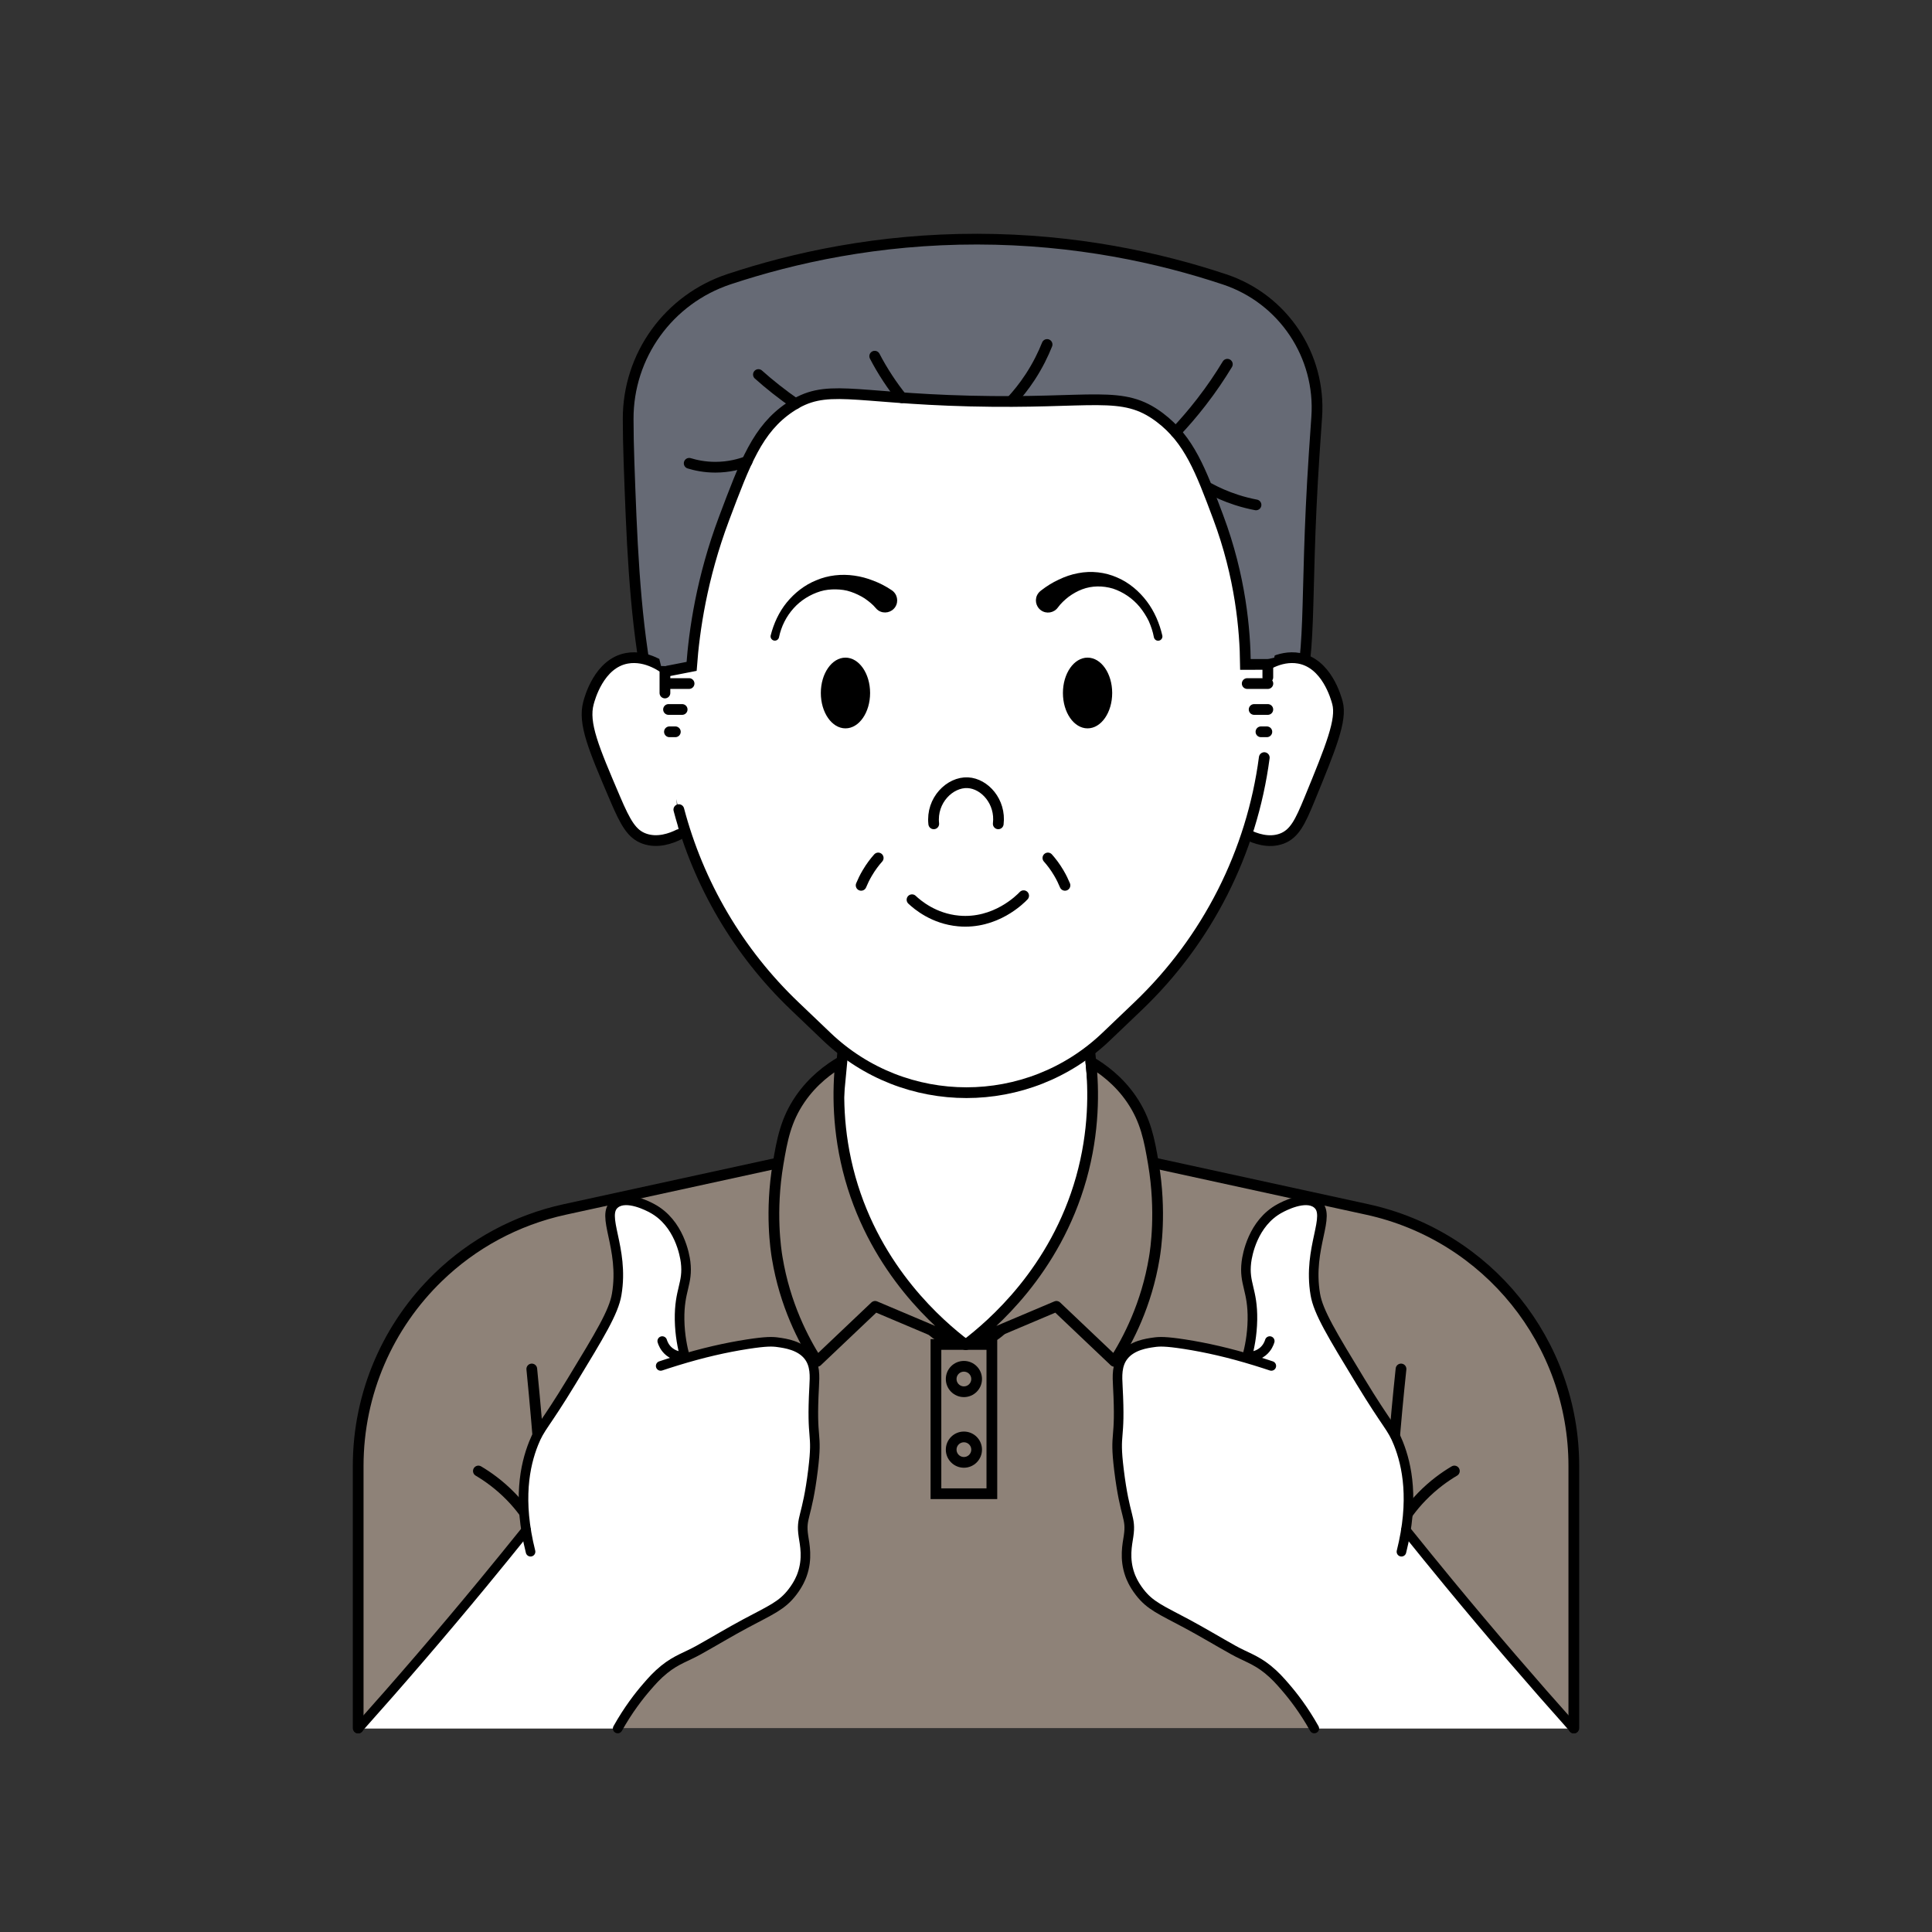<?xml version="1.0" encoding="UTF-8"?> <svg xmlns="http://www.w3.org/2000/svg" xmlns:xlink="http://www.w3.org/1999/xlink" version="1.1" x="0px" y="0px" viewBox="0 0 360 360" style="enable-background:new 0 0 360 360;" xml:space="preserve"><rect x="0" y="0" width="360" height="360" fill="#333333" stroke="none"/> <style type="text/css"> .st0{fill:#666A75;} .st1{fill:none;stroke:#000000;stroke-width:2;stroke-linecap:round;stroke-miterlimit:10;} .st2{fill:#8E8278;} .st3{fill:#FFFFFF;stroke:#000000;stroke-width:2;stroke-linecap:round;stroke-miterlimit:10;} .st4{fill:#FFFFFF;} .st5{fill:#8E8278;stroke:#000000;stroke-width:2;stroke-linecap:round;stroke-linejoin:round;stroke-miterlimit:10;} .st6{fill:none;stroke:#000000;stroke-width:1.788;stroke-linecap:round;stroke-miterlimit:10;} </style> <g id="Layer_1"> <g> <path class="st0" d="M179.83,193.22c-28.34-8.21-41.24-23.48-46.24-30.48c-14.72-20.63-15.48-46.01-16.39-76.81 c-0.08-2.75-0.12-5.39-0.12-7.9c-0.01-11.82,7.57-22.28,18.8-26c12.05-3.99,27.76-7.47,46.21-7.45 c18.39,0.02,34.05,3.49,46.09,7.5c10.92,3.63,17.98,14.2,17.17,25.67c-0.15,2.13-0.3,4.37-0.46,6.71 c-1.84,27.69-0.29,36-4.11,49.76c-1.22,4.41-4.47,15.76-12.58,27.11C213.03,182.55,190.46,190.37,179.83,193.22z"></path> <path class="st1" d="M179.83,193.22c-26.79-8.72-39.59-23.61-44.83-30.84c-15.87-21.88-16.81-48.55-17.8-76.46 c-0.1-2.73-0.14-5.34-0.15-7.83c-0.04-11.85,7.55-22.34,18.8-26.07c12.06-4,27.77-7.48,46.24-7.46 c18.39,0.02,34.05,3.49,46.09,7.5c10.92,3.63,17.98,14.2,17.17,25.67c-0.15,2.13-0.3,4.37-0.46,6.71 c-1.96,29.52-0.03,36.97-4.11,49.76c-4.35,13.68-11.75,22.68-16.63,28.52C208.7,181.17,190.13,189.54,179.83,193.22z"></path> <path class="st2" d="M66.74,322v-36.07v-12.76c0-13.66,5.65-26.23,14.95-35.21c6.36-6.15,14.43-10.61,23.56-12.6l74.75-16.3h0l0,0 l74.75,16.3c22.48,4.9,38.51,24.81,38.51,47.82v12.76V322"></path> <rect x="174.4" y="250.52" class="st1" width="10.42" height="27.81"></rect> <circle class="st1" cx="179.61" cy="256.96" r="2.37"></circle> <circle class="st1" cx="179.61" cy="270.12" r="2.37"></circle> <path class="st1" d="M66.74,322v-36.07v-12.76c0-13.66,5.65-26.23,14.95-35.21c6.36-6.15,14.43-10.61,23.56-12.6l74.75-16.3h0l0,0 l74.75,16.3c22.48,4.9,38.51,24.81,38.51,47.82v12.76V322"></path> <path class="st3" d="M201.81,183.42h-43.57l-3.7,38.99l17.84,24.1c3.81,5.14,11.49,5.16,15.32,0.03l18.02-24.13L201.81,183.42z"></path> <g> <path class="st3" d="M234.4,125.03c0.68-0.55,3.92-3.04,7.65-2.37c5.13,0.92,6.89,7.26,7.17,8.31c0.84,3.16-1.18,8.16-5.23,18.01 c-1.73,4.21-2.79,6.39-5.14,7.28c-2.49,0.94-5.07-0.07-6.44-0.75"></path> <path class="st3" d="M124.48,125.03c-0.68-0.55-3.92-3.04-7.65-2.37c-5.22,0.94-6.95,7.5-7.17,8.31 c-1.04,3.82,0.97,8.5,4.97,17.87c1.96,4.59,3.13,6.59,5.41,7.42c2.51,0.91,5.07-0.07,6.44-0.75"></path> </g> <g> <path class="st4" d="M212.08,187.48l-5.98,5.71c-14.56,13.9-37.48,13.9-52.03,0l-5.98-5.71c-15.44-14.74-24.17-35.16-24.17-56.5 V109.7c0-31.02,25.15-56.17,56.17-56.17h0c31.02,0,56.17,25.15,56.17,56.17v21.27C236.25,152.32,227.51,172.73,212.08,187.48z"></path> <path class="st3" d="M123.9,129.13v-0.56V109.7c0-31.02,25.15-56.17,56.17-56.17h0c31.02,0,56.17,25.15,56.17,56.17v16.51"></path> <path class="st3" d="M235.58,141.17c-2.31,17.56-10.55,33.93-23.5,46.3l-5.98,5.71c-14.56,13.9-37.48,13.9-52.03,0l-5.98-5.71 c-10.54-10.06-17.95-22.77-21.6-36.61"></path> </g> <g> <ellipse cx="202.65" cy="129.13" rx="4.59" ry="6.59"></ellipse> <g> <path d="M194,110.02c1.06-0.82,2.12-1.48,3.27-2.01c1.13-0.55,2.34-0.97,3.58-1.2c2.49-0.5,5.1-0.19,7.32,0.8 c2.25,0.96,4.11,2.57,5.53,4.45c1.42,1.88,2.35,4.08,2.88,6.35c0.1,0.43-0.17,0.86-0.6,0.96s-0.86-0.17-0.96-0.6 c0-0.01,0-0.02-0.01-0.03l0-0.01c-0.19-1.03-0.53-2.03-0.95-2.99c-0.46-0.94-1.03-1.83-1.68-2.63c-1.32-1.61-3.1-2.8-4.99-3.43 c-1.92-0.57-3.94-0.55-5.74,0.13c-0.9,0.34-1.74,0.82-2.52,1.39c-0.76,0.59-1.48,1.27-2.01,2c-0.73,1.01-2.14,1.25-3.15,0.52 s-1.25-2.14-0.52-3.15c0.13-0.18,0.28-0.34,0.45-0.47L194,110.02z"></path> </g> <ellipse cx="157.54" cy="129.13" rx="4.59" ry="6.59"></ellipse> <g> <path d="M163.17,113.29c-0.53-0.65-1.31-1.27-2.08-1.8c-0.8-0.5-1.66-0.92-2.56-1.22c-0.9-0.32-1.85-0.43-2.81-0.45 c-0.95-0.01-1.93,0.08-2.87,0.37c-1.87,0.58-3.63,1.65-4.98,3.16c-1.35,1.5-2.3,3.38-2.71,5.38l0,0.01 c-0.09,0.43-0.51,0.71-0.94,0.62c-0.43-0.09-0.71-0.51-0.62-0.94c0-0.01,0.01-0.02,0.01-0.03c0.56-2.21,1.53-4.33,2.98-6.12 c1.45-1.77,3.32-3.27,5.53-4.15c2.17-0.93,4.67-1.21,7.08-0.86c1.21,0.17,2.39,0.49,3.53,0.94c1.16,0.44,2.22,0.98,3.34,1.72 l0.09,0.06c1.04,0.69,1.33,2.09,0.65,3.13c-0.69,1.04-2.09,1.33-3.13,0.65C163.49,113.63,163.31,113.47,163.17,113.29z"></path> </g> </g> <path class="st1" d="M173.99,153.51c-0.49-4.4,3.03-7.83,6.35-7.66c3.14,0.16,6.17,3.54,5.67,7.66"></path> <g> <path class="st1" d="M258.03,320.26c-0.21-11.54-0.07-20.23,0.55-33.11c0.54-11.22,1.4-21.92,2.48-32.06"></path> <path class="st1" d="M258.48,289.24c0.93-2.56,2.78-6.58,6.47-10.38c2.13-2.19,4.29-3.72,6.05-4.76"></path> </g> <g> <path class="st1" d="M101.85,320.59c0.2-4.41,0.38-8.73,0.33-15.65c-0.03-3.98-0.14-9.1-0.61-17.79 c-0.44-8.08-1.18-18.93-2.48-32.06"></path> <path class="st1" d="M101.66,289.24c-0.93-2.56-2.78-6.58-6.47-10.38c-2.13-2.19-4.29-3.72-6.05-4.76"></path> </g> <path class="st0" d="M238.56,111.37c-0.01,0.89-0.03,1.75-0.07,2.55c-0.13,2.46-0.37,4.52-0.59,6.03 c-0.19,1.26-0.37,2.14-0.46,2.59c-1.79,0.42-3.58,0.85-5.37,1.27c-0.07-6.36-0.9-16.29-5.1-27.51c-1.08-2.89-2.04-5.47-3.06-7.76 c-1.99-4.55-4.16-8.01-7.81-10.75c-7.01-5.28-12.26-2.5-35.32-3.06c-22.32-0.55-26.87-3.39-33.63,1.19 c-5.96,4.03-8.27,10.19-12.23,20.72c-4.15,11.06-5.54,20.83-6.04,27.52c-1.9-0.01-3.8-0.03-5.7-0.05 c-1.19-4.5-2.51-11.59-1.68-20.17c2.37-24.4,19.96-38.63,22.25-40.42c16.89-13.2,35.39-12.61,39.4-12.4 c3.62,0.2,25.78,1.76,41.78,20.72c7.28,8.63,10.84,17.96,12.45,26.25c0.08,0.37,0.14,0.74,0.2,1.1 C238.38,103.68,238.61,107.84,238.56,111.37z"></path> <path class="st1" d="M236.25,123.8c-1.39,0-2.79,0.01-4.18,0.01c-0.07-6.36-0.89-16.29-5.1-27.51 c-3.24-8.64-5.39-14.38-10.87-18.51c-7.01-5.28-12.26-2.49-35.33-3.06c-22.32-0.55-26.86-3.39-33.63,1.19 c-5.96,4.03-8.27,10.19-12.23,20.72c-4.15,11.06-5.55,20.84-6.04,27.53c-1.47,0.29-2.93,0.58-4.4,0.86"></path> <path class="st3" d="M195.26,159.87c0.65,0.73,1.36,1.65,2.03,2.79c0.49,0.82,0.86,1.61,1.15,2.31"></path> <path class="st3" d="M163.64,159.87c-0.65,0.73-1.36,1.65-2.03,2.79c-0.49,0.82-0.86,1.61-1.15,2.31"></path> <path class="st1" d="M219.07,80.52c1.55-1.64,3.17-3.5,4.8-5.61c1.91-2.46,3.5-4.84,4.83-7.04"></path> <line class="st1" x1="236.25" y1="127.37" x2="232.4" y2="127.37"></line> <line class="st1" x1="236.24" y1="132.2" x2="233.69" y2="132.2"></line> <line class="st1" x1="236.06" y1="136.36" x2="234.96" y2="136.36"></line> <line class="st1" x1="124.56" y1="127.37" x2="128.4" y2="127.37"></line> <line class="st1" x1="124.57" y1="132.2" x2="127.11" y2="132.2"></line> <line class="st1" x1="124.74" y1="136.36" x2="125.84" y2="136.36"></line> <g> <g> <path class="st5" d="M203.27,197.88c2.12,1.25,5.14,3.4,7.56,6.94c2.67,3.91,3.34,7.58,4.09,12c1.52,9.01,0.41,16.12,0.17,17.55 c-1.45,8.77-4.92,15.35-7.44,19.3c-3.6-3.42-7.2-6.83-10.8-10.25c-5.6,2.37-11.21,4.74-16.81,7.11 c4.74-3.62,16.56-13.67,21.44-31.01C203.93,210.78,203.82,203.1,203.27,197.88z"></path> </g> </g> <g> <g> <path class="st5" d="M156.64,197.88c-2.12,1.25-5.14,3.4-7.56,6.94c-2.67,3.91-3.34,7.58-4.09,12 c-1.52,9.01-0.41,16.12-0.17,17.55c1.45,8.77,4.92,15.35,7.44,19.3c3.6-3.42,7.2-6.83,10.8-10.25 c5.6,2.37,11.21,4.74,16.81,7.11c-4.74-3.62-16.56-13.67-21.44-31.01C155.98,210.78,156.09,203.1,156.64,197.88z"></path> </g> </g> <path class="st3" d="M169.94,167.65c1,0.94,4.04,3.54,8.67,3.96c6.88,0.63,11.52-4.06,12.13-4.71"></path> </g> <path class="st1" d="M148.24,75.24c-1.18-0.82-2.41-1.73-3.67-2.72c-1.16-0.92-2.25-1.83-3.25-2.73"></path> <path class="st1" d="M188.54,74.65c1.08-1.18,2.26-2.63,3.41-4.38c1.45-2.22,2.46-4.32,3.16-6.08"></path> <path class="st1" d="M168.03,74.11c-0.85-1.07-1.73-2.26-2.61-3.6c-0.95-1.45-1.76-2.84-2.43-4.14"></path> <path class="st1" d="M225.29,90.96c1.39,0.76,3.1,1.54,5.11,2.19c1.3,0.42,2.53,0.72,3.64,0.93"></path> <path class="st1" d="M139.21,85.98c-1.3,0.49-3.35,1.08-5.92,1.08c-2.02,0-3.69-0.37-4.87-0.73"></path> <g> <path class="st4" d="M151.71,258.38c0.01-0.99,0.18-3.21-1.18-5.14c-0.22-0.31-0.91-1.22-2.31-1.99 c-2.63-1.45-5.58-1.24-13.08,0.08c-2.09,0.37-4.64,0.84-7.54,1.43c-0.42-1.54-0.93-3.92-0.98-6.84 c-0.09-5.57,1.62-6.71,1.12-10.76c-0.15-1.23-1.17-7.28-6.23-10c-0.59-0.32-4.72-2.54-6.88-0.89c-2.87,2.2,1.76,8.14,0.27,16.93 c-0.56,3.29-3.18,7.56-8.37,16.13c-5.14,8.47-5.86,8.49-7.11,11.62c-1.4,3.51-2.57,8.75-1.39,16.18l0,0 c-2.65,3.3-5.35,6.61-8.09,9.94c-7.74,9.38-15.49,18.38-23.21,27.02c16.12,0,32.24,0,48.36,0c1.95-3.48,3.94-6.04,5.44-7.77 c0.99-1.14,1.86-2.13,3.24-3.25c2.28-1.84,4.19-2.36,6.42-3.61c2.9-1.62,5.75-3.34,8.68-4.91c4.83-2.58,6.82-3.34,8.77-5.88 c1.19-1.54,1.68-2.85,1.81-3.23c1.08-3.02,0.48-5.64,0.25-7.18c-0.54-3.66,0.67-3.24,1.79-12.39 C151.63,272.82,151.66,267.99,151.71,258.38z"></path> <path class="st6" d="M98.86,289.14c-2.41-9.6-1.07-16.08,0.57-20.19c1.25-3.13,1.97-3.15,7.11-11.62 c5.2-8.57,7.82-12.84,8.37-16.13c1.49-8.79-3.15-14.74-0.27-16.93c2.16-1.65,6.29,0.57,6.88,0.89c5.06,2.73,6.08,8.77,6.23,10 c0.5,4.05-1.21,5.19-1.12,10.76c0.05,2.92,0.56,5.29,0.98,6.84"></path> <path class="st6" d="M115.1,322.08c1.95-3.48,3.94-6.04,5.44-7.77c0.99-1.14,1.86-2.13,3.24-3.25c2.28-1.84,4.19-2.36,6.42-3.61 c2.9-1.62,5.75-3.34,8.68-4.91c4.83-2.58,6.82-3.34,8.77-5.88c1.19-1.54,1.68-2.85,1.81-3.23c1.08-3.02,0.48-5.64,0.25-7.18 c-0.54-3.66,0.67-3.24,1.79-12.39c0.91-7.48-0.37-4.81,0.21-15.49c0.1-1.91,0.25-4.05-1.12-5.76c-1.55-1.92-4.24-2.3-5.61-2.49 c-1.03-0.15-2.2-0.19-5.7,0.35c-4.04,0.63-8.3,1.59-13.21,3.1c-1.24,0.38-2.27,0.72-2.96,0.95"></path> <path class="st6" d="M98.04,285.13c-2.65,3.3-5.35,6.61-8.09,9.94c-7.74,9.38-15.49,18.38-23.21,27.02"></path> <path class="st6" d="M127.6,252.76c-0.32,0.02-1.68,0.08-2.88-0.89c-0.89-0.72-1.21-1.62-1.32-1.98"></path> </g> <g> <path class="st4" d="M208.29,258.38c-0.01-0.99-0.18-3.21,1.18-5.14c0.22-0.31,0.91-1.22,2.31-1.99 c2.63-1.45,5.58-1.24,13.08,0.08c2.09,0.37,4.64,0.84,7.54,1.43c0.42-1.54,0.93-3.92,0.98-6.84c0.09-5.57-1.62-6.71-1.12-10.76 c0.15-1.23,1.17-7.28,6.23-10c0.59-0.32,4.72-2.54,6.88-0.89c2.87,2.2-1.76,8.14-0.27,16.93c0.56,3.29,3.18,7.56,8.37,16.13 c5.14,8.47,5.86,8.49,7.11,11.62c1.4,3.51,2.57,8.75,1.39,16.18l0,0c2.65,3.3,5.35,6.61,8.09,9.94 c7.74,9.38,15.49,18.38,23.21,27.02c-16.12,0-32.24,0-48.36,0c-1.95-3.48-3.94-6.04-5.44-7.77c-0.99-1.14-1.86-2.13-3.24-3.25 c-2.28-1.84-4.19-2.36-6.42-3.61c-2.9-1.62-5.75-3.34-8.68-4.91c-4.83-2.58-6.82-3.34-8.77-5.88c-1.19-1.54-1.68-2.85-1.81-3.23 c-1.08-3.02-0.48-5.64-0.25-7.18c0.54-3.66-0.67-3.24-1.79-12.39C208.37,272.82,208.34,267.99,208.29,258.38z"></path> <path class="st6" d="M261.14,289.14c2.41-9.6,1.07-16.08-0.57-20.19c-1.25-3.13-1.97-3.15-7.11-11.62 c-5.2-8.57-7.82-12.84-8.37-16.13c-1.49-8.79,3.15-14.74,0.27-16.93c-2.16-1.65-6.29,0.57-6.88,0.89c-5.06,2.73-6.08,8.77-6.23,10 c-0.5,4.05,1.21,5.19,1.12,10.76c-0.05,2.92-0.56,5.29-0.98,6.84"></path> <path class="st6" d="M244.9,322.08c-1.95-3.48-3.94-6.04-5.44-7.77c-0.99-1.14-1.86-2.13-3.24-3.25 c-2.28-1.84-4.19-2.36-6.42-3.61c-2.9-1.62-5.75-3.34-8.68-4.91c-4.83-2.58-6.82-3.34-8.77-5.88c-1.19-1.54-1.68-2.85-1.81-3.23 c-1.08-3.02-0.48-5.64-0.25-7.18c0.54-3.66-0.67-3.24-1.79-12.39c-0.91-7.48,0.37-4.81-0.21-15.49c-0.1-1.91-0.25-4.05,1.12-5.76 c1.55-1.92,4.24-2.3,5.61-2.49c1.03-0.15,2.2-0.19,5.7,0.35c4.04,0.63,8.3,1.59,13.21,3.1c1.24,0.38,2.27,0.72,2.96,0.95"></path> <path class="st6" d="M261.96,285.13c2.65,3.3,5.35,6.61,8.09,9.94c7.74,9.38,15.49,18.38,23.21,27.02"></path> <path class="st6" d="M232.4,252.76c0.32,0.02,1.68,0.08,2.88-0.89c0.89-0.72,1.21-1.62,1.32-1.98"></path> </g> </g> <g id="Layer_4"> </g> </svg> 